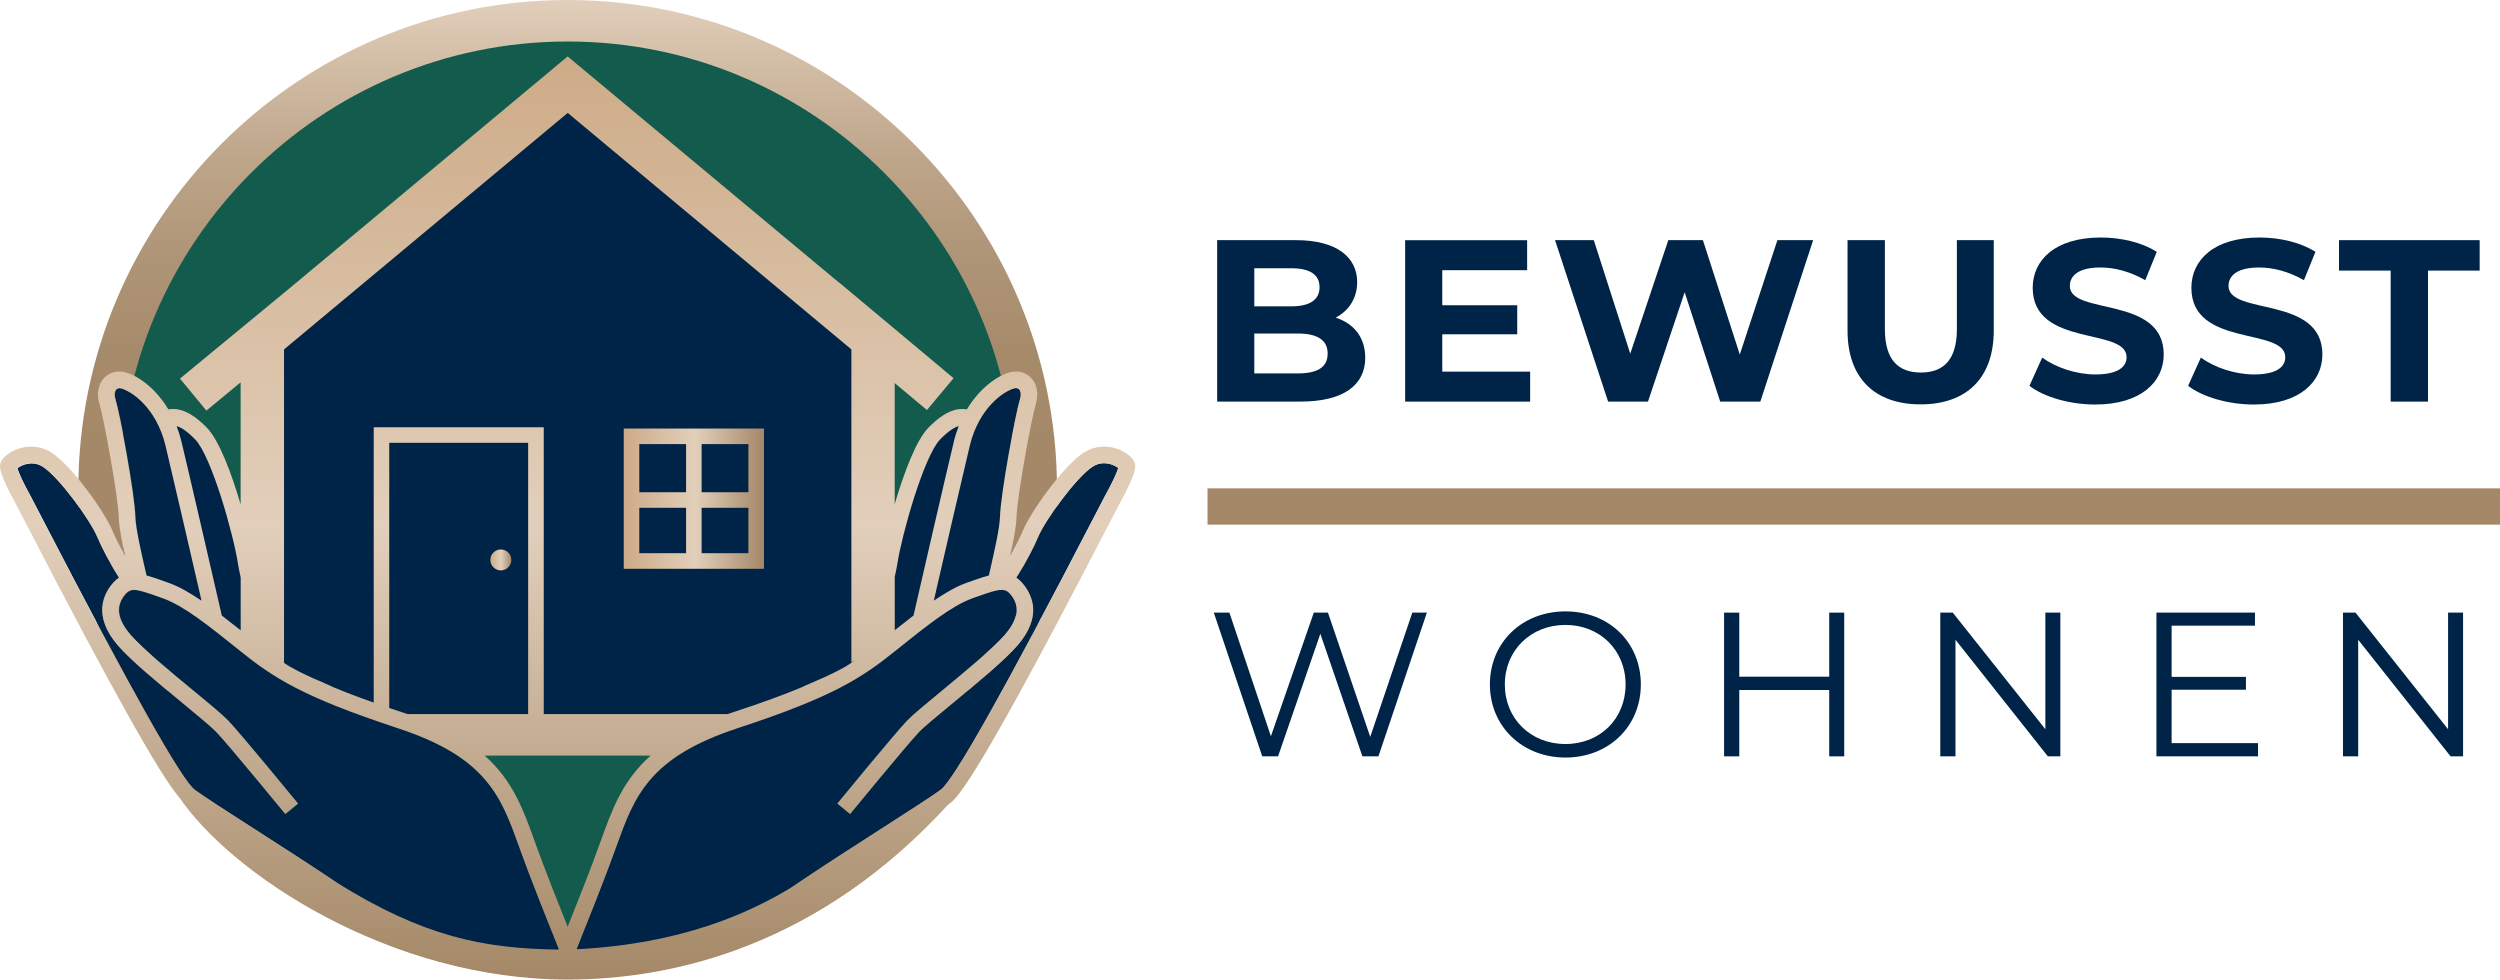 <?xml version="1.0" encoding="UTF-8"?><svg id="uuid-db27949a-af74-41d0-afb5-eed677f9d7c0" xmlns="http://www.w3.org/2000/svg" xmlns:xlink="http://www.w3.org/1999/xlink" viewBox="0 0 481.98 188.85"><defs><style>.uuid-c8d593d5-edb2-481c-b414-c06ee9d87520{fill:url(#uuid-ff1903e0-3470-469d-9871-03a8643a4976);}.uuid-5736fc26-c113-4dcc-9a8c-fab332420c8a{fill:#002447;}.uuid-7a866ccf-8374-4a2f-9fe3-320620ad37df{fill:#125b4d;}.uuid-3b92f4fc-eac5-4eb1-adce-683bd44c0d20{fill:url(#uuid-012efc68-2af8-4097-bb0b-1587b3c75460);}.uuid-1f595a52-88f3-4e4f-922c-ccec97ead76b{fill:url(#uuid-4318f897-eec0-44d0-9fc2-b891feb29e3d);}.uuid-f2775570-2a0b-4a86-accb-658a5904d5b4{fill:none;stroke:#a48867;stroke-miterlimit:10;stroke-width:7px;}.uuid-7ef41116-ad84-4560-89b9-b11c0d244af2{fill:url(#uuid-d45a4431-21ef-46e5-a091-999a62d86119);}</style><linearGradient id="uuid-ff1903e0-3470-469d-9871-03a8643a4976" x1="109.44" y1="188.67" x2="109.44" y2="0" gradientUnits="userSpaceOnUse"><stop offset=".54" stop-color="#a48867"/><stop offset=".64" stop-color="#a68b6b"/><stop offset=".74" stop-color="#af9577"/><stop offset=".84" stop-color="#bea68b"/><stop offset=".94" stop-color="#d3bea7"/><stop offset="1" stop-color="#e2cfbb"/></linearGradient><linearGradient id="uuid-d45a4431-21ef-46e5-a091-999a62d86119" x1="94.55" y1="107.95" x2="98.58" y2="107.95" gradientUnits="userSpaceOnUse"><stop offset="0" stop-color="#cdab87"/><stop offset=".51" stop-color="#e2cfbb"/><stop offset="1" stop-color="#a48867"/></linearGradient><linearGradient id="uuid-012efc68-2af8-4097-bb0b-1587b3c75460" x1="120.25" y1="96.14" x2="147.28" y2="96.14" xlink:href="#uuid-d45a4431-21ef-46e5-a091-999a62d86119"/><linearGradient id="uuid-4318f897-eec0-44d0-9fc2-b891feb29e3d" x1="109.43" y1="10.88" x2="109.43" y2="188.85" xlink:href="#uuid-d45a4431-21ef-46e5-a091-999a62d86119"/></defs><g id="uuid-99635fa9-70a8-4eb3-a490-0b3fcb87f4a8"><g><g><path class="uuid-5736fc26-c113-4dcc-9a8c-fab332420c8a" d="m263.21,68.93c0,5.38-4.27,8.49-12.45,8.49h-16.1v-31.12h15.21c7.78,0,11.78,3.25,11.78,8.09,0,3.11-1.6,5.51-4.14,6.85,3.47,1.11,5.69,3.78,5.69,7.69Zm-21.39-17.21v7.34h7.16c3.51,0,5.42-1.25,5.42-3.69s-1.91-3.65-5.42-3.65h-7.16Zm14.14,16.45c0-2.62-2-3.87-5.74-3.87h-8.4v7.69h8.4c3.74,0,5.74-1.16,5.74-3.82Z"/><path class="uuid-5736fc26-c113-4dcc-9a8c-fab332420c8a" d="m295,71.65v5.78h-24.1v-31.12h23.52v5.78h-16.36v6.76h14.45v5.6h-14.45v7.2h16.94Z"/><path class="uuid-5736fc26-c113-4dcc-9a8c-fab332420c8a" d="m349.56,46.3l-10.18,31.12h-7.74l-6.85-21.08-7.07,21.08h-7.69l-10.23-31.12h7.47l7.03,21.88,7.34-21.88h6.67l7.11,22.05,7.25-22.05h6.89Z"/><path class="uuid-5736fc26-c113-4dcc-9a8c-fab332420c8a" d="m356.19,63.73v-17.43h7.2v17.16c0,5.91,2.58,8.36,6.94,8.36s6.94-2.45,6.94-8.36v-17.16h7.11v17.43c0,9.16-5.25,14.23-14.1,14.23s-14.09-5.07-14.09-14.23Z"/><path class="uuid-5736fc26-c113-4dcc-9a8c-fab332420c8a" d="m391.27,74.36l2.45-5.42c2.62,1.91,6.54,3.25,10.27,3.25,4.27,0,6-1.42,6-3.33,0-5.82-18.1-1.82-18.1-13.38,0-5.29,4.27-9.69,13.12-9.69,3.91,0,7.92.93,10.8,2.76l-2.22,5.47c-2.89-1.65-5.87-2.45-8.63-2.45-4.27,0-5.91,1.6-5.91,3.56,0,5.74,18.1,1.78,18.1,13.21,0,5.2-4.31,9.65-13.21,9.65-4.94,0-9.92-1.47-12.67-3.6Z"/><path class="uuid-5736fc26-c113-4dcc-9a8c-fab332420c8a" d="m421.86,74.36l2.45-5.42c2.62,1.91,6.54,3.25,10.27,3.25,4.27,0,6-1.42,6-3.33,0-5.82-18.1-1.82-18.1-13.38,0-5.29,4.27-9.69,13.12-9.69,3.91,0,7.92.93,10.8,2.76l-2.22,5.47c-2.89-1.65-5.87-2.45-8.63-2.45-4.27,0-5.91,1.6-5.91,3.56,0,5.74,18.1,1.78,18.1,13.21,0,5.2-4.31,9.65-13.21,9.65-4.94,0-9.92-1.47-12.67-3.6Z"/><path class="uuid-5736fc26-c113-4dcc-9a8c-fab332420c8a" d="m460.9,52.17h-9.96v-5.87h27.12v5.87h-9.96v25.26h-7.2v-25.26Z"/></g><g><path class="uuid-5736fc26-c113-4dcc-9a8c-fab332420c8a" d="m275.09,118.11l-9.34,27.71h-3.09l-8.11-23.63-8.15,23.63h-3.05l-9.34-27.71h3.01l8,23.83,8.27-23.83h2.73l8.15,23.95,8.11-23.95h2.81Z"/><path class="uuid-5736fc26-c113-4dcc-9a8c-fab332420c8a" d="m287.24,131.96c0-8.07,6.17-14.09,14.57-14.09s14.53,5.98,14.53,14.09-6.21,14.09-14.53,14.09-14.57-6.02-14.57-14.09Zm26.16,0c0-6.61-4.95-11.48-11.6-11.48s-11.68,4.87-11.68,11.48,4.99,11.48,11.68,11.48,11.6-4.87,11.6-11.48Z"/><path class="uuid-5736fc26-c113-4dcc-9a8c-fab332420c8a" d="m355.55,118.11v27.71h-2.89v-12.79h-17.34v12.79h-2.93v-27.71h2.93v12.35h17.34v-12.35h2.89Z"/><path class="uuid-5736fc26-c113-4dcc-9a8c-fab332420c8a" d="m397.22,118.11v27.71h-2.41l-17.81-22.48v22.48h-2.93v-27.71h2.41l17.85,22.48v-22.48h2.89Z"/><path class="uuid-5736fc26-c113-4dcc-9a8c-fab332420c8a" d="m435.33,143.28v2.53h-19.59v-27.71h19v2.53h-16.07v9.86h14.33v2.49h-14.33v10.29h16.66Z"/><path class="uuid-5736fc26-c113-4dcc-9a8c-fab332420c8a" d="m474.86,118.11v27.71h-2.41l-17.81-22.48v22.48h-2.93v-27.71h2.41l17.85,22.48v-22.48h2.89Z"/></g><line class="uuid-f2775570-2a0b-4a86-accb-658a5904d5b4" x1="232.8" y1="97.65" x2="481.98" y2="97.65"/><g><circle class="uuid-7a866ccf-8374-4a2f-9fe3-320620ad37df" cx="110.17" cy="95.73" r="88.81"/><polygon class="uuid-5736fc26-c113-4dcc-9a8c-fab332420c8a" points="109.43 17.15 48.61 66.88 51.22 139.77 169.69 140.75 168.05 66.88 109.43 17.15"/><g><path class="uuid-c8d593d5-edb2-481c-b414-c06ee9d87520" d="m109.44,188.67c-52.02,0-94.34-42.32-94.34-94.34S57.42,0,109.44,0s94.34,42.32,94.34,94.34-42.32,94.34-94.34,94.34Zm0-180.67c-47.61,0-86.34,38.73-86.34,86.34s38.73,86.34,86.34,86.34,86.34-38.73,86.34-86.34S157.04,8,109.44,8Z"/><circle class="uuid-7ef41116-ad84-4560-89b9-b11c0d244af2" cx="96.56" cy="107.95" r="2.02"/><path class="uuid-3b92f4fc-eac5-4eb1-adce-683bd44c0d20" d="m120.25,82.62v27.04h27.04v-27.04h-27.04Zm24.04,12.28h-9.02v-9.28h9.02v9.28Zm-12.02-9.28v9.28h-9.02v-9.28h9.02Zm-9.02,12.28h9.02v8.75h-9.02v-8.75Zm12.02,8.75v-8.75h9.02v8.75h-9.02Z"/><path class="uuid-5736fc26-c113-4dcc-9a8c-fab332420c8a" d="m210.69,89.93c-3.18,2.02-9.27,10.44-10.6,13.71-.5,1.22-1.67,3.56-2.91,5.69-.25-.11-.52-.22-.81-.3-1.66-.47-3.38-.8-5.11-.86.66-2.89,1.47-6.65,1.51-8.44.12-4.58,3.01-20.01,3.86-22.75.3-.97.11-1.63-.17-1.92-.29-.3-.73-.26-1.04-.17-1.34.37-5.03,2.5-7.29,7.57-2.43-2.67-7.43-2.84-8.35,1.61-1.18,5.73-4.4,10.77-5.8,16.47-1.5,6.1-2,12.38-2.45,18.62-.18,2.52,1.25,4.1,3.08,4.71-.52.42-1.05.84-1.59,1.27l-.55.44c-6.25,5-11.74,8.73-30.26,14.8-17.2,5.63-19.94,13.22-23.41,22.84l-.36,1.01c-1.91,5.28-4.87,12.72-7.29,18.69,1.29,3.18,4.37,2.05,5,3.56,9-.62,13.12-.24,21.25-4.16,1.8-3.62,6.65-4.39,8.68-6.33,2.97-2.83,13.94-9.88,23.62-16.09,5.33-3.42,9.93-6.38,11.67-7.66,2.51-1.86,12.37-19.38,29.29-52.06,1.24-2.39,2.07-3.99,2.31-4.44,1.6-2.89,2.39-4.72,2.63-5.52-.72-.57-2.85-1.59-4.91-.29Zm-14.59,34.57c-2.48,2.85-7.77,7.22-12.44,11.07-2.86,2.36-5.57,4.6-6.52,5.6-2.47,2.61-13.15,15.63-13.25,15.76l-2.46-2.02c.44-.54,10.86-13.24,13.4-15.93,1.09-1.15,3.61-3.24,6.81-5.87,4.35-3.59,9.76-8.06,12.07-10.71,1.14-1.31,1.83-2.54,2.12-3.69,1.44-.28,2.56-1.22,3.25-2.43.4,2.18-.13,4.96-2.96,8.21Z"/><path class="uuid-5736fc26-c113-4dcc-9a8c-fab332420c8a" d="m100.51,164.28l-.36-1.01c-3.47-9.62-6.2-17.21-23.41-22.84-18.52-6.06-24.01-9.79-30.26-14.8l-.44-.35c.37-.19.74-.42,1.07-.72,1.25-1.13,1.83-3.02,1.54-4.71.18-.54.28-1.15.25-1.85-.56-11.68-5.96-21.61-9.7-32.45-1.32-3.82-5.73-4.36-8.25-2.7-2.24-5.32-6.07-7.54-7.44-7.92-.31-.09-.75-.13-1.04.17-.28.29-.47.95-.17,1.92.85,2.74,3.74,18.17,3.86,22.75.06,2.13,1.18,7.03,1.86,9.96.11.46.2.88.29,1.25.94.25,1.93.59,2.98.97.89,1.7,2.11,3.18,3.1,4.81-1.01-.57-1.98-1.03-2.89-1.35l-1-.36c-2.28-.82-3.67-1.27-4.64-1.27-.65,0-1.11.21-1.52.65-2.09,2.29-1.8,4.92.91,8.03,2.31,2.65,7.72,7.12,12.07,10.71,3.2,2.64,5.72,4.72,6.81,5.87,2.54,2.69,12.96,15.39,13.4,15.93l-2.46,2.02c-.11-.13-10.79-13.15-13.25-15.76-.95-1.01-3.66-3.24-6.52-5.6-4.67-3.86-9.97-8.23-12.44-11.07-5.12-5.89-2.74-10.21-.86-12.27.33-.36.66-.65,1.01-.88-1.61-2.47-3.48-6.09-4.14-7.71-1.33-3.27-7.42-11.68-10.6-13.71-2.05-1.3-4.19-.29-4.91.29.24.8,1.03,2.63,2.63,5.52.25.45,1.08,2.04,2.31,4.44,16.93,32.68,26.78,50.2,29.29,52.06,1.73,1.29,6.34,4.24,11.67,7.66,9.68,6.22,20.65,13.26,23.62,16.09,2.03,1.94,5.49,2.99,7.29,6.61,8.14,3.92,15.9,3.77,24.9,4.39.62-1.51,1.45-.89,2.74-4.06-2.42-5.97-5.37-13.41-7.29-18.69Z"/><path class="uuid-1f595a52-88f3-4e4f-922c-ccec97ead76b" d="m218.86,89.75c-.09-1.42-1.74-2.41-2.45-2.77-2.44-1.25-5.22-1.15-7.43.26-3.86,2.45-10.29,11.39-11.84,15.19-.44,1.08-1.38,2.94-2.37,4.7.59-2.7,1.16-5.61,1.2-7.33.11-4.13,2.94-19.38,3.72-21.89.61-1.96.26-3.86-.92-5.08-1.06-1.09-2.58-1.46-4.18-1.02-2.27.63-5.68,2.95-8.18,7.11-1.86-.3-4.19.23-7.42,3.54-2.4,2.45-4.76,8.83-6.5,14.74v-23.35l6.22,5.2,5.13-6.14-22.1-18.48-.02.02L109.44,10.88l-53.6,44.68-21.14,17.43,5.09,6.17,6.6-5.44v23.52c-1.74-5.92-4.11-12.32-6.51-14.78-3.23-3.31-5.57-3.84-7.42-3.54-2.5-4.16-5.91-6.49-8.18-7.11-1.6-.44-3.12-.07-4.18,1.02-1.19,1.23-1.53,3.13-.92,5.08.78,2.51,3.61,17.76,3.72,21.89.04,1.72.61,4.62,1.2,7.33-.99-1.76-1.94-3.62-2.37-4.7-1.55-3.8-7.98-12.74-11.84-15.19-2.21-1.41-4.99-1.5-7.43-.26-.71.36-2.36,1.35-2.45,2.77-.03.43-.11,1.72,3.1,7.53.24.44,1.06,2.01,2.27,4.36,16.29,31.46,25.48,47.85,29.27,52.21h0c10.09,14.74,40.52,35,74.79,35,20.51,0,48.47-6.54,73.34-33.72.17-.12.34-.24.48-.34.63-.47,1.53-1.55,2.72-3.26,0,0,0,0,0-.01,0,0,0,0,0,0,4.55-6.57,13.34-22.53,27.5-49.88,1.22-2.35,2.03-3.92,2.27-4.36,3.21-5.81,3.13-7.1,3.1-7.53Zm-31.89-3.82c1.83-7.61,6.85-10.59,8.47-11.04.31-.09.75-.13,1.04.17.28.29.47.95.17,1.92-.85,2.74-3.74,18.17-3.86,22.75-.06,2.13-1.18,7.03-1.86,9.96-.11.46-.2.88-.29,1.25-1.02.27-2.1.65-3.26,1.06l-.99.35c-1.99.7-4.11,1.92-6.36,3.45,1.75-7.62,5.51-23.92,6.94-29.88Zm-14.48,25.33c.23-1.04.42-1.96.53-2.67.83-5.45,5.09-20.65,8.25-23.89,1.59-1.63,2.72-2.31,3.56-2.55-.37.95-.7,1.96-.95,3.04-1.75,7.28-6.96,29.97-7.76,33.47-1.17.9-2.38,1.86-3.62,2.84v-10.25Zm-117.73-43.9l54.69-45.59,54.69,45.59v60.35l.72-.47c-2.65,2.26-10.07,5.01-10.12,5.19-3.53,1.48-7.89,3.08-13.51,4.92-.31.1-.6.21-.91.31h-35.49v-55.29h-32.78v53.08c-3.05-1.07-5.65-2.07-7.9-3.01-.05-.17-6.32-2.51-9.39-4.64v-60.44Zm70.69,78.31c-5.43,4.81-7.44,10.39-9.64,16.48l-.36,1c-1.58,4.37-3.89,10.24-6.01,15.52-2.12-5.28-4.43-11.15-6.01-15.52l-.36-1c-2.19-6.08-4.21-11.66-9.64-16.48h32.02Zm-46.89-8c-.3-.1-.6-.21-.91-.31-.9-.3-1.77-.58-2.61-.87v-51.12h26.78v52.29h-23.27Zm-40.95-52.97c3.17,3.24,7.42,18.44,8.25,23.89.11.72.3,1.66.54,2.73v10.2c-1.24-.99-2.46-1.95-3.64-2.85-.8-3.5-6.02-26.19-7.76-33.47-.26-1.08-.58-2.09-.95-3.04.84.23,1.97.92,3.56,2.55Zm-15.38-7.72c-.3-.97-.11-1.63.17-1.92.29-.3.73-.26,1.04-.17,1.62.45,6.64,3.43,8.47,11.04,1.43,5.95,5.18,22.25,6.94,29.88-2.25-1.53-4.37-2.75-6.36-3.45l-.99-.35c-1.16-.42-2.24-.79-3.26-1.06-.08-.38-.18-.8-.29-1.25-.67-2.93-1.8-7.82-1.86-9.96-.12-4.58-3.01-20.01-3.86-22.75Zm-16.32,18.76c-1.6-2.89-2.39-4.72-2.63-5.52.72-.57,2.85-1.59,4.91-.29,3.18,2.02,9.27,10.44,10.6,13.71.66,1.63,2.53,5.24,4.14,7.71-.34.23-.68.53-1.01.88-1.88,2.06-4.26,6.39.86,12.27,2.48,2.85,7.77,7.22,12.44,11.07,2.86,2.36,5.57,4.6,6.52,5.6,2.47,2.61,13.15,15.63,13.25,15.76l2.46-2.02c-.44-.54-10.86-13.24-13.4-15.93-1.09-1.15-3.61-3.24-6.81-5.87-4.35-3.59-9.76-8.06-12.07-10.71-2.71-3.11-3-5.74-.91-8.03.41-.45.86-.65,1.52-.65.96,0,2.35.46,4.64,1.27l1,.36c3.94,1.39,8.8,5.28,14.42,9.78l.55.44c6.25,5,11.74,8.73,30.26,14.8,17.2,5.63,19.94,13.22,23.41,22.84l.36,1.01c1.91,5.28,4.87,12.72,7.29,18.69-.02.05-.04.1-.06.16-14.61-.18-26.09-2.57-42.66-12.86-4.59-3.11-10.41-6.84-15.82-10.32-5.33-3.42-9.93-6.38-11.67-7.66-2.51-1.86-12.37-19.38-29.29-52.06-1.24-2.39-2.07-3.99-2.31-4.44Zm103.26,87.35s.09,0,.14,0c.13,0,.27,0,.4,0-.05,0-.11,0-.16,0-.13,0-.25,0-.38,0Zm103.81-87.35c-.25.45-1.08,2.04-2.31,4.44-16.93,32.68-26.78,50.2-29.29,52.06-1.73,1.29-6.34,4.24-11.67,7.66-5.87,3.77-12.2,7.84-16.95,11.09-8.51,5.13-21.3,10.96-41.56,12.02-.01-.03-.02-.06-.03-.09,2.42-5.97,5.37-13.41,7.29-18.69l.36-1.01c3.47-9.62,6.2-17.21,23.41-22.84,18.52-6.06,24.01-9.79,30.26-14.8l.55-.44c5.63-4.5,10.49-8.39,14.42-9.78l1-.36c2.28-.82,3.67-1.27,4.64-1.27.65,0,1.11.21,1.52.65,2.09,2.29,1.8,4.92-.91,8.03-2.31,2.65-7.72,7.12-12.07,10.71-3.2,2.64-5.72,4.72-6.81,5.87-2.54,2.69-12.96,15.39-13.4,15.93l2.46,2.02c.11-.13,10.79-13.15,13.25-15.76.95-1.01,3.66-3.24,6.52-5.6,4.67-3.86,9.97-8.23,12.44-11.07,5.12-5.89,2.74-10.21.86-12.27-.33-.36-.66-.65-1.01-.88,1.61-2.47,3.48-6.09,4.14-7.71,1.33-3.27,7.42-11.68,10.6-13.71,2.05-1.3,4.19-.29,4.91.29-.24.8-1.03,2.63-2.63,5.52Z"/></g></g></g></g></svg>